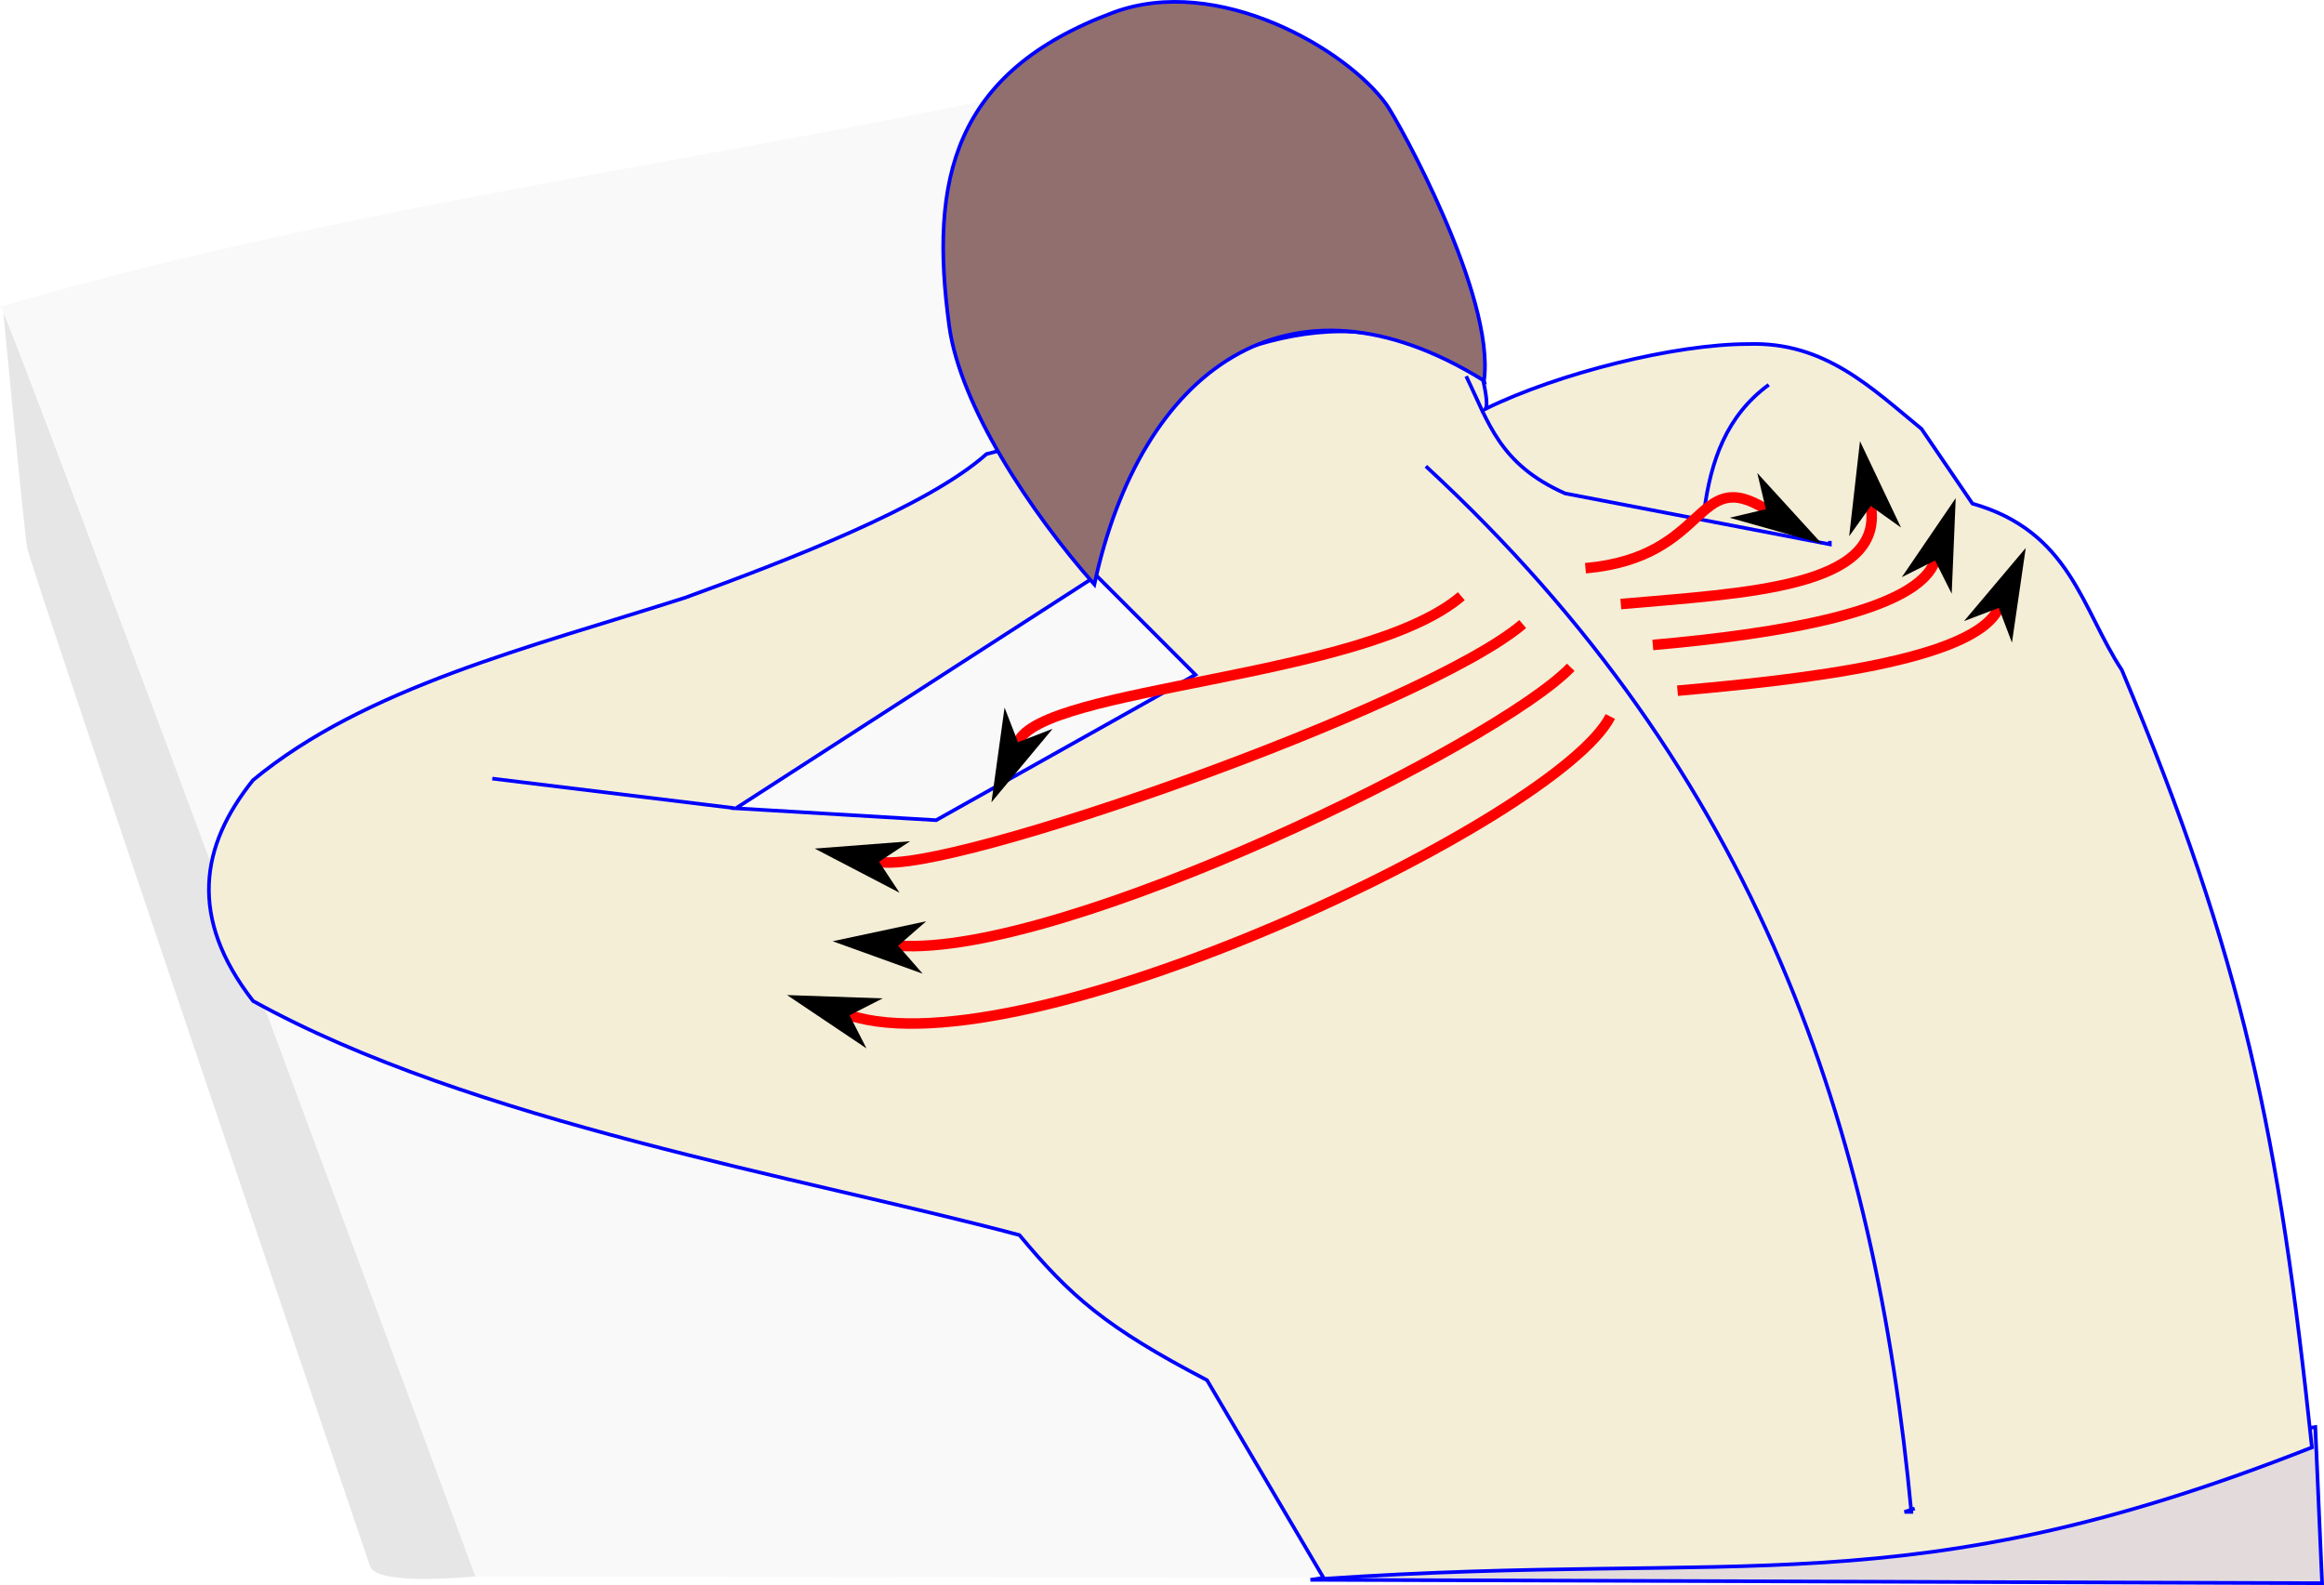 <?xml version="1.0" encoding="UTF-8" standalone="no"?>
<!-- Created with Inkscape (http://www.inkscape.org/) -->

<svg
   width="169.135mm"
   height="115.352mm"
   viewBox="0 0 169.135 115.352"
   version="1.1"
   id="svg1"
   xml:space="preserve"
   xmlns="http://www.w3.org/2000/svg"
   xmlns:svg="http://www.w3.org/2000/svg"><defs
     id="defs1"><marker
       style="overflow:visible"
       id="marker24"
       refX="0"
       refY="0"
       orient="auto-start-reverse"
       markerWidth="1"
       markerHeight="1"
       viewBox="0 0 1 1"
       preserveAspectRatio="xMidYMid"><path
         style="fill:context-stroke;fill-rule:evenodd;stroke:none"
         d="M 0,0 5,-5 -12.5,0 5,5 Z"
         transform="scale(-0.5)"
         id="path24" /></marker><marker
       style="overflow:visible"
       id="marker24-4"
       refX="0"
       refY="0"
       orient="auto-start-reverse"
       markerWidth="1"
       markerHeight="1"
       viewBox="0 0 1 1"
       preserveAspectRatio="xMidYMid"><path
         style="fill:context-stroke;fill-rule:evenodd;stroke:none"
         d="M 0,0 5,-5 -12.5,0 5,5 Z"
         transform="scale(-0.5)"
         id="path24-7" /></marker><marker
       style="overflow:visible"
       id="marker24-8"
       refX="0"
       refY="0"
       orient="auto-start-reverse"
       markerWidth="1"
       markerHeight="1"
       viewBox="0 0 1 1"
       preserveAspectRatio="xMidYMid"><path
         style="fill:context-stroke;fill-rule:evenodd;stroke:none"
         d="M 0,0 5,-5 -12.5,0 5,5 Z"
         transform="scale(-0.5)"
         id="path24-6" /></marker><marker
       style="overflow:visible"
       id="marker24-49"
       refX="0"
       refY="0"
       orient="auto-start-reverse"
       markerWidth="1"
       markerHeight="1"
       viewBox="0 0 1 1"
       preserveAspectRatio="xMidYMid"><path
         style="fill:context-stroke;fill-rule:evenodd;stroke:none"
         d="M 0,0 5,-5 -12.5,0 5,5 Z"
         transform="scale(-0.5)"
         id="path24-2" /></marker><marker
       style="overflow:visible"
       id="marker24-6"
       refX="0"
       refY="0"
       orient="auto-start-reverse"
       markerWidth="1"
       markerHeight="1"
       viewBox="0 0 1 1"
       preserveAspectRatio="xMidYMid"><path
         style="fill:context-stroke;fill-rule:evenodd;stroke:none"
         d="M 0,0 5,-5 -12.5,0 5,5 Z"
         transform="scale(-0.5)"
         id="path24-64" /></marker><marker
       style="overflow:visible"
       id="marker24-6-7"
       refX="0"
       refY="0"
       orient="auto-start-reverse"
       markerWidth="1"
       markerHeight="1"
       viewBox="0 0 1 1"
       preserveAspectRatio="xMidYMid"><path
         style="fill:context-stroke;fill-rule:evenodd;stroke:none"
         d="M 0,0 5,-5 -12.5,0 5,5 Z"
         transform="scale(-0.5)"
         id="path24-64-1" /></marker><marker
       style="overflow:visible"
       id="marker24-6-6"
       refX="0"
       refY="0"
       orient="auto-start-reverse"
       markerWidth="1"
       markerHeight="1"
       viewBox="0 0 1 1"
       preserveAspectRatio="xMidYMid"><path
         style="fill:context-stroke;fill-rule:evenodd;stroke:none"
         d="M 0,0 5,-5 -12.5,0 5,5 Z"
         transform="scale(-0.5)"
         id="path24-64-10" /></marker><marker
       style="overflow:visible"
       id="marker24-6-9"
       refX="0"
       refY="0"
       orient="auto-start-reverse"
       markerWidth="1"
       markerHeight="1"
       viewBox="0 0 1 1"
       preserveAspectRatio="xMidYMid"><path
         style="fill:context-stroke;fill-rule:evenodd;stroke:none"
         d="M 0,0 5,-5 -12.5,0 5,5 Z"
         transform="scale(-0.5)"
         id="path24-64-0" /></marker></defs><g
     id="layer1"
     transform="translate(-680.436,-15.487)"><g
       id="g19-5"
       transform="translate(454.613,-41.997)"><path
         style="fill:#f9f9f9;fill-opacity:1;stroke:none;stroke-width:0.265;stroke-opacity:1"
         d="m 225.823,79.804 c 0,-1.73 34.343,92.405 34.343,92.405 l 134.654,0.247 C 375.679,132.335 338.05,98.091 309.828,62.015 282.862,68.661 254.038,71.553 225.823,79.804 Z"
         id="path17-0" /><path
         style="fill:#e3dbdb;fill-opacity:1;stroke:#0000ff;stroke-width:0.265;stroke-opacity:1"
         d="m 321.193,172.456 73.627,0.247 -0.494,-11.365 z"
         id="path16-3" /><path
         style="fill:#e6e6e6;fill-opacity:1;stroke:none;stroke-width:0.265;stroke-opacity:1"
         d="m 226.07,80.298 c 0,0 1.482,15.566 1.73,17.048 0.247,1.482 24.46,72.639 24.954,74.121 0.494,1.482 7.659,0.741 7.659,0.741 0,0 -33.602,-90.922 -34.343,-91.911 z"
         id="path18-61" /><path
         id="path14-0"
         style="fill:#f4eed7;fill-opacity:1;stroke:#0000ff;stroke-width:0.265;stroke-opacity:1"
         d="m 324.204,81.622 c -9.211,-0.407 -17.64,6.761 -26.587,8.906 -4.322,3.85 -14.554,7.766 -21.931,10.452 -11.292,3.617 -23.288,6.529 -31.447,13.278 -3.828,4.769 -4.718,9.989 0,16.073 15.956,8.833 39.819,12.79 55.776,17.036 3.686,4.433 6.309,6.737 13.652,10.56 l 8.52,14.453 c 30.63,-2.084 42.279,2.118 71.892,-9.56 -2.412,-22.748 -4.941,-35.388 -13.836,-56.58 -2.919,-4.438 -3.735,-10.078 -10.871,-12.106 l -3.706,-5.436 c -3.645,-2.984 -7.052,-6.364 -12.6,-6.176 -5.325,-10e-4 -13.8,2.108 -19.125,4.714 0.134,-0.213 0.096,-0.876 -0.214,-2.216 -3.293,-2.286 -6.45,-3.263 -9.521,-3.398 z m -18.579,17.757 7.2,7.208 -18.873,10.587 -14.577,-0.865 z" /><path
         style="fill:#916f6f;fill-opacity:1;stroke:#0000ff;stroke-width:0.265;stroke-opacity:1"
         d="m 261.649,114.147 17.623,2.151 m 54.554,-31.109 c 0.849,-6.169 -6.272,-18.933 -7.081,-20.068 -2.881,-4.045 -12.294,-9.553 -19.895,-6.729 -11.678,4.339 -13.393,12.176 -11.947,22.803 0.794,5.836 5.913,13.554 10.565,18.825 3.347,-15.549 14.096,-23.693 28.358,-14.83 z"
         id="path11-6" /><path
         style="fill:none;fill-opacity:1;stroke:#0000ff;stroke-width:0.265;stroke-opacity:1"
         d="m 332.529,84.863 c 1.638,3.38 2.415,6.406 7.194,8.53 l 19.272,3.706 v -0.247"
         id="path12-3" /><path
         style="fill:none;fill-opacity:1;stroke:#0000ff;stroke-width:0.265;stroke-opacity:1"
         d="m 354.547,85.487 c -3.104,2.277 -4.208,5.555 -4.694,9.142"
         id="path13-2" /><path
         style="fill:none;fill-opacity:1;stroke:#0000ff;stroke-width:0.265;stroke-opacity:1"
         d="m 329.593,91.416 c 24.317,22.423 32.722,48.412 35.331,76.098 h -0.494 l 0.741,-0.247"
         id="path15-0" /></g><path
       style="fill:none;fill-opacity:1;stroke:#ff0000;stroke-width:0.765;stroke-dasharray:none;stroke-dashoffset:0;stroke-opacity:1;marker-end:url(#marker24)"
       d="m 786.788,58.876 c -7.06,6.014 -30.47,6.56 -32.266,10.626"
       id="path32" /><path
       style="fill:none;fill-opacity:1;stroke:#ff0000;stroke-width:0.765;stroke-dasharray:none;stroke-dashoffset:0;stroke-opacity:1;marker-end:url(#marker24-4)"
       d="m 797.632,67.631 c -3.822,7.477 -42.541,25.895 -55.367,21.745"
       id="path32-3" /><path
       style="fill:none;fill-opacity:1;stroke:#ff0000;stroke-width:0.765;stroke-dasharray:none;stroke-dashoffset:0;stroke-opacity:1;marker-end:url(#marker24-6)"
       d="m 795.823,56.839 c 9.07,-0.799 7.94,-7.496 13.127,-4.295"
       id="path32-0" /><path
       style="fill:none;fill-opacity:1;stroke:#ff0000;stroke-width:0.765;stroke-dasharray:none;stroke-dashoffset:0;stroke-opacity:1;marker-end:url(#marker24-6-7)"
       d="m 798.395,59.447 c 9.07,-0.799 19.182,-1.195 18.192,-7.137"
       id="path32-0-7" /><path
       style="fill:none;fill-opacity:1;stroke:#ff0000;stroke-width:0.765;stroke-dasharray:none;stroke-dashoffset:0;stroke-opacity:1;marker-end:url(#marker24-6-6)"
       d="m 802.521,65.752 c 9.07,-0.799 21.653,-2.184 23.381,-6.025"
       id="path32-0-5" /><path
       style="fill:none;fill-opacity:1;stroke:#ff0000;stroke-width:0.765;stroke-dasharray:none;stroke-dashoffset:0;stroke-opacity:1;marker-end:url(#marker24-6-9)"
       d="m 800.724,62.425 c 9.07,-0.799 19.306,-2.431 20.539,-6.148"
       id="path32-0-77" /><path
       style="fill:none;fill-opacity:1;stroke:#ff0000;stroke-width:0.765;stroke-dasharray:none;stroke-dashoffset:0;stroke-opacity:1;marker-end:url(#marker24-8)"
       d="m 794.75,64.049 c -5.334,5.564 -36.901,21.08 -48.944,20.262"
       id="path32-4" /><path
       style="fill:none;fill-opacity:1;stroke:#ff0000;stroke-width:0.765;stroke-dasharray:none;stroke-dashoffset:0;stroke-opacity:1;marker-end:url(#marker24-49)"
       d="m 791.255,60.904 c -7.06,6.014 -41.959,18.296 -46.843,17.297"
       id="path32-8" /></g></svg>
